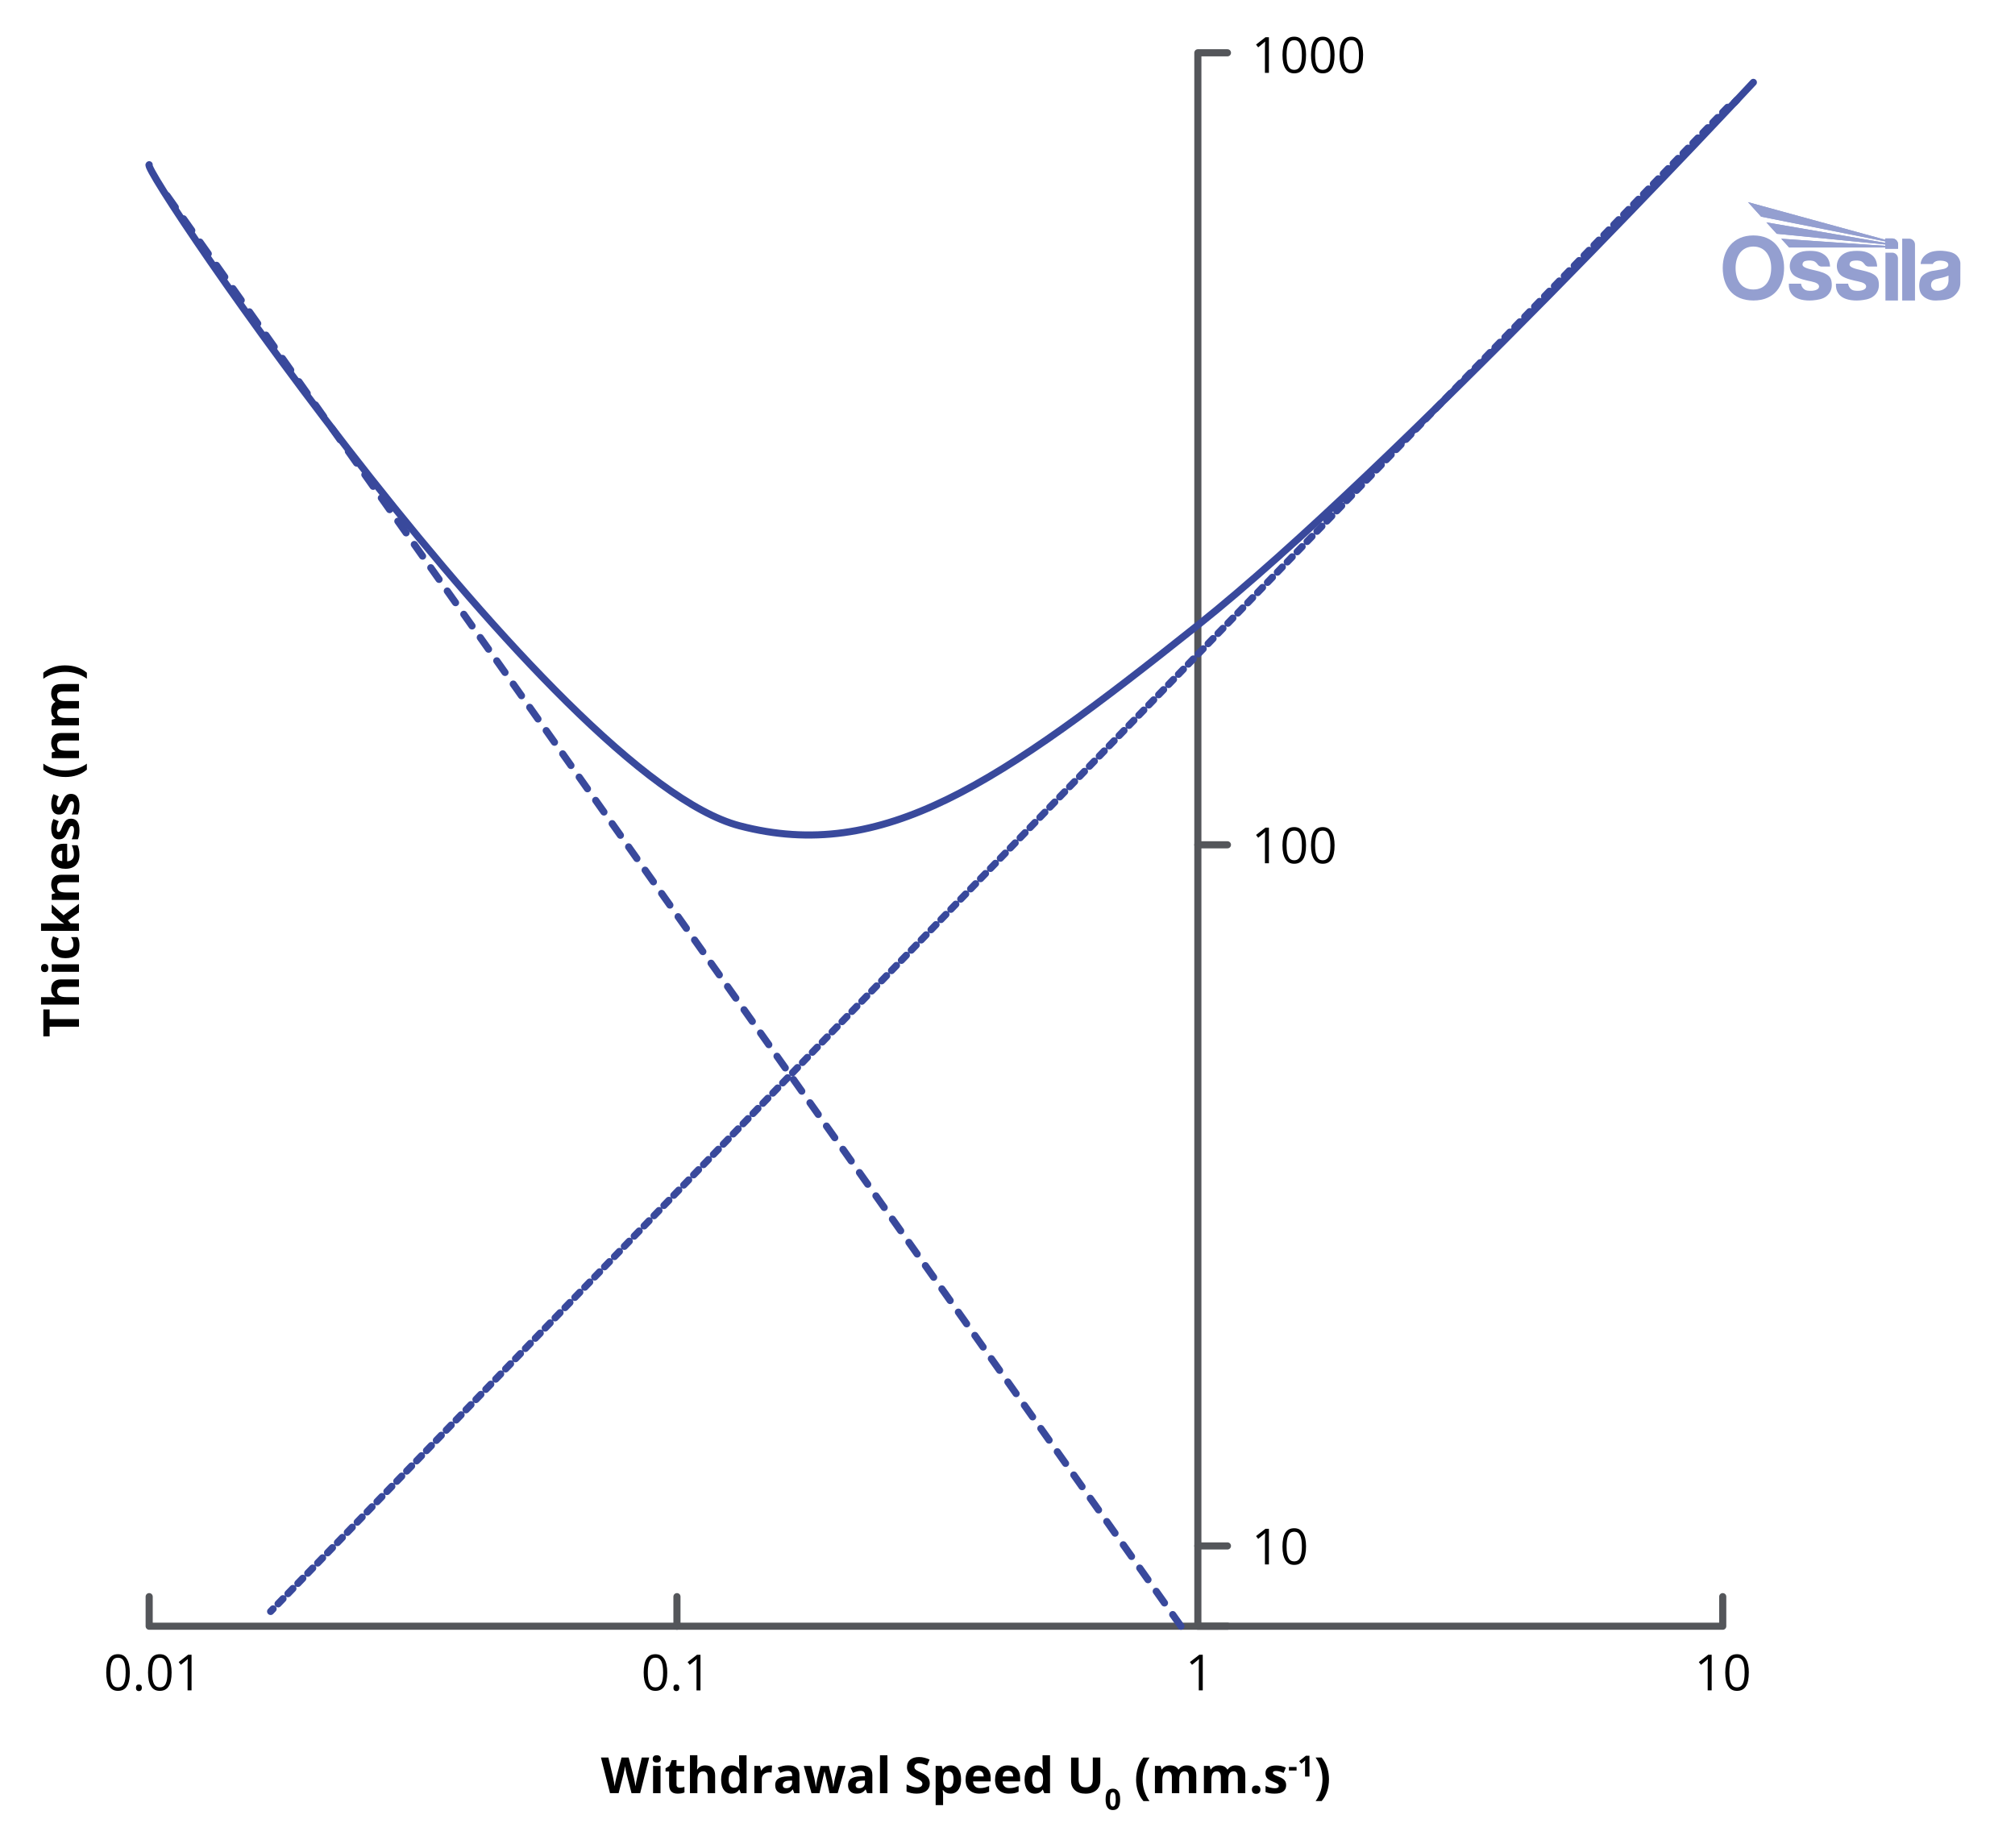 <svg viewBox="0 0 848 777.78" xmlns:xlink="http://www.w3.org/1999/xlink" height="777.78" width="848" xmlns="http://www.w3.org/2000/svg">
  <defs>
    <style>
      .cls-1 {
        stroke: #54565a;
      }

      .cls-1, .cls-2, .cls-3 {
        fill: none;
      }

      .cls-1, .cls-3 {
        stroke-linecap: round;
        stroke-linejoin: round;
        stroke-width: 3px;
      }

      .cls-4 {
        fill: #39499c;
      }

      .cls-5 {
        clip-path: url(#clippath-1);
      }

      .cls-6 {
        fill: #949fd0;
      }

      .cls-7 {
        clip-path: url(#clippath-3);
      }

      .cls-3 {
        stroke: #39499c;
      }

      .cls-8 {
        clip-path: url(#clippath-2);
      }

      .cls-9 {
        clip-path: url(#clippath);
      }
    </style>
    <clipPath id="clippath">
      <rect height="41.42" width="100" y="85.07" x="725" class="cls-2"></rect>
    </clipPath>
    <clipPath id="clippath-1">
      <rect height="41.42" width="100" y="85.07" x="725" class="cls-2"></rect>
    </clipPath>
    <clipPath id="clippath-2">
      <path d="M735.62,85.07l5.53,6.12,52.26,10.41v.6l-50.05-8.61,4.36,4.8,45.69,4.5v.59c-14.65-1.01-29.15-1.99-43.79-3l3.34,3.68c13.52,0,26.92,0,40.44,0v.51h5.38v-1.79c0-1.39-1.11-2.53-2.47-2.53h-2.91v.56l-57.79-15.84Z" class="cls-2"></path>
    </clipPath>
    <clipPath id="clippath-3">
      <rect height="41.42" width="100" y="85.07" x="725" class="cls-2"></rect>
    </clipPath>
  </defs>
  <g data-name="Layer 1" id="Layer_1">
    <path d="M506.16,711.44h-1.66v-10.68c0-.89.03-1.73.08-2.52-.14.14-.3.29-.48.45s-.99.82-2.44,2l-.9-1.17,3.97-3.07h1.44v14.99Z"></path>
    <g>
      <path d="M720.33,711.44h-1.66v-10.68c0-.89.03-1.73.08-2.52-.14.14-.3.29-.48.45s-.99.82-2.44,2l-.9-1.17,3.97-3.07h1.44v14.99Z"></path>
      <path d="M735.97,703.93c0,2.59-.41,4.53-1.22,5.8-.82,1.28-2.07,1.92-3.75,1.92s-2.84-.65-3.68-1.96c-.84-1.31-1.26-3.23-1.26-5.76s.41-4.55,1.22-5.81,2.05-1.9,3.72-1.9,2.86.66,3.71,1.98c.84,1.32,1.27,3.23,1.27,5.73ZM727.78,703.93c0,2.18.26,3.77.77,4.76.51.99,1.33,1.49,2.45,1.49s1.96-.5,2.47-1.51c.51-1.01.76-2.59.76-4.74s-.25-3.73-.76-4.73c-.51-1-1.33-1.5-2.47-1.5s-1.94.49-2.45,1.48c-.51.99-.77,2.57-.77,4.75Z"></path>
    </g>
    <g>
      <path d="M280.81,703.93c0,2.59-.41,4.53-1.23,5.8-.82,1.28-2.07,1.92-3.75,1.92s-2.84-.65-3.68-1.96c-.84-1.31-1.26-3.23-1.26-5.76s.41-4.55,1.22-5.81,2.05-1.9,3.72-1.9,2.86.66,3.71,1.98c.84,1.32,1.27,3.23,1.27,5.73ZM272.62,703.93c0,2.18.26,3.77.77,4.76.51.99,1.33,1.49,2.45,1.49s1.96-.5,2.47-1.51c.51-1.01.76-2.59.76-4.74s-.25-3.73-.76-4.73c-.51-1-1.33-1.5-2.47-1.5s-1.94.49-2.45,1.48c-.51.99-.77,2.57-.77,4.75Z"></path>
      <path d="M283.41,710.36c0-.46.1-.8.31-1.04.21-.24.51-.35.9-.35s.71.12.93.35c.22.24.33.58.33,1.04s-.11.79-.34,1.03-.53.36-.92.36c-.35,0-.64-.11-.87-.32-.23-.22-.34-.57-.34-1.06Z"></path>
      <path d="M294.78,711.45h-1.66v-10.68c0-.89.03-1.73.08-2.52-.14.14-.3.29-.48.45s-.99.82-2.44,2l-.9-1.17,3.97-3.07h1.44v14.99Z"></path>
    </g>
    <g>
      <path d="M54.63,703.93c0,2.59-.41,4.53-1.23,5.8-.82,1.28-2.07,1.92-3.75,1.92s-2.84-.65-3.68-1.96c-.84-1.31-1.26-3.23-1.26-5.76s.41-4.55,1.22-5.81,2.05-1.9,3.72-1.9,2.86.66,3.71,1.98c.84,1.32,1.27,3.23,1.27,5.73ZM46.44,703.93c0,2.18.26,3.77.77,4.76.51.99,1.33,1.49,2.45,1.49s1.96-.5,2.47-1.51c.51-1.01.76-2.59.76-4.74s-.25-3.73-.76-4.73c-.51-1-1.33-1.5-2.47-1.5s-1.94.49-2.45,1.48c-.51.99-.77,2.57-.77,4.75Z"></path>
      <path d="M57.23,710.36c0-.46.1-.8.31-1.04.21-.24.51-.35.9-.35s.71.12.93.35c.22.24.33.58.33,1.04s-.11.79-.34,1.03-.53.36-.92.36c-.35,0-.64-.11-.87-.32-.23-.22-.34-.57-.34-1.06Z"></path>
      <path d="M72.22,703.93c0,2.59-.41,4.53-1.23,5.8-.82,1.28-2.07,1.92-3.75,1.92s-2.84-.65-3.68-1.96c-.84-1.31-1.26-3.23-1.26-5.76s.41-4.55,1.22-5.81,2.05-1.9,3.72-1.9,2.86.66,3.71,1.98c.84,1.32,1.27,3.23,1.27,5.73ZM64.03,703.93c0,2.18.26,3.77.77,4.76.51.99,1.33,1.49,2.45,1.49s1.96-.5,2.47-1.51c.51-1.01.76-2.59.76-4.74s-.25-3.73-.76-4.73c-.51-1-1.33-1.5-2.47-1.5s-1.94.49-2.45,1.48c-.51.99-.77,2.57-.77,4.75Z"></path>
      <path d="M80.6,711.44h-1.66v-10.68c0-.89.03-1.73.08-2.52-.14.14-.3.29-.48.45s-.99.82-2.44,2l-.9-1.17,3.97-3.07h1.44v14.99Z"></path>
    </g>
    <g>
      <path d="M269.39,754.71h-3.62l-2.03-7.88c-.08-.28-.2-.86-.38-1.74-.18-.88-.29-1.47-.31-1.77-.04.37-.14.96-.31,1.78-.16.82-.29,1.4-.38,1.75l-2.02,7.85h-3.61l-3.82-14.99h3.13l1.92,8.18c.33,1.51.58,2.82.73,3.93.04-.39.13-.99.28-1.81.15-.82.29-1.45.42-1.9l2.18-8.4h3l2.18,8.4c.1.38.22.95.36,1.72.14.77.25,1.44.33,1.99.07-.53.18-1.2.33-2,.15-.8.29-1.44.41-1.93l1.91-8.18h3.13l-3.81,14.99Z"></path>
      <path d="M274.71,740.28c0-1.02.57-1.53,1.7-1.53s1.7.51,1.7,1.53c0,.49-.14.86-.43,1.13-.28.27-.71.41-1.28.41-1.13,0-1.7-.51-1.7-1.54ZM277.97,754.71h-3.13v-11.46h3.13v11.46Z"></path>
      <path d="M286.08,752.42c.55,0,1.2-.12,1.97-.36v2.33c-.78.35-1.74.52-2.87.52-1.25,0-2.16-.32-2.73-.95-.57-.63-.86-1.58-.86-2.85v-5.53h-1.5v-1.32l1.72-1.05.9-2.42h2v2.44h3.21v2.35h-3.21v5.53c0,.44.12.77.37.98s.58.32.99.32Z"></path>
      <path d="M300.95,754.71h-3.13v-6.7c0-1.65-.62-2.48-1.85-2.48-.88,0-1.51.3-1.9.89s-.58,1.56-.58,2.89v5.39h-3.13v-15.96h3.13v3.25c0,.25-.02.85-.07,1.79l-.07.92h.16c.7-1.12,1.8-1.68,3.32-1.68,1.35,0,2.37.36,3.07,1.09s1.05,1.76,1.05,3.12v7.47Z"></path>
      <path d="M307.8,754.91c-1.35,0-2.4-.52-3.17-1.57-.77-1.05-1.15-2.5-1.15-4.35s.39-3.34,1.17-4.39c.78-1.05,1.86-1.57,3.24-1.57,1.44,0,2.54.56,3.3,1.68h.1c-.16-.85-.24-1.62-.24-2.29v-3.67h3.14v15.96h-2.4l-.61-1.49h-.13c-.71,1.13-1.79,1.69-3.25,1.69ZM308.9,752.42c.8,0,1.39-.23,1.76-.7.37-.46.58-1.25.61-2.37v-.34c0-1.23-.19-2.11-.57-2.64-.38-.53-1-.8-1.85-.8-.7,0-1.24.3-1.62.89-.39.59-.58,1.45-.58,2.58s.2,1.97.58,2.54c.39.56.95.85,1.67.85Z"></path>
      <path d="M323.86,743.03c.42,0,.78.03,1.06.09l-.24,2.93c-.25-.07-.56-.1-.92-.1-1,0-1.78.26-2.33.77-.56.51-.84,1.23-.84,2.15v5.83h-3.13v-11.46h2.37l.46,1.93h.15c.35-.64.83-1.16,1.44-1.55.6-.39,1.26-.59,1.97-.59Z"></path>
      <path d="M334.27,754.71l-.6-1.56h-.08c-.53.66-1.07,1.12-1.63,1.38-.56.26-1.28.38-2.18.38-1.1,0-1.97-.31-2.6-.94-.63-.63-.95-1.52-.95-2.69s.43-2.11,1.28-2.69c.85-.58,2.13-.9,3.85-.96l1.99-.06v-.5c0-1.16-.59-1.74-1.78-1.74-.92,0-1.99.28-3.23.83l-1.04-2.11c1.32-.69,2.78-1.04,4.39-1.04s2.72.33,3.54,1c.82.67,1.23,1.69,1.23,3.06v7.64h-2.18ZM333.35,749.4l-1.21.04c-.91.03-1.59.19-2.03.49s-.67.76-.67,1.37c0,.88.5,1.32,1.52,1.32.72,0,1.3-.21,1.74-.62.43-.42.65-.97.65-1.66v-.94Z"></path>
      <path d="M349.1,754.71l-.88-4.01-1.19-5.06h-.07l-2.09,9.07h-3.36l-3.26-11.46h3.12l1.32,5.08c.21.91.43,2.16.65,3.76h.06c.03-.52.15-1.34.36-2.47l.16-.87,1.42-5.5h3.45l1.34,5.5c.03.15.07.37.13.67.06.29.11.61.17.94.05.33.1.66.15.97.04.32.07.57.08.76h.06c.06-.49.17-1.17.33-2.03.16-.86.27-1.44.34-1.74l1.37-5.08h3.07l-3.3,11.46h-3.4Z"></path>
      <path d="M364.93,754.71l-.6-1.56h-.08c-.53.66-1.07,1.12-1.63,1.38-.56.26-1.28.38-2.18.38-1.1,0-1.97-.31-2.6-.94-.63-.63-.95-1.52-.95-2.69s.43-2.11,1.28-2.69c.85-.58,2.13-.9,3.85-.96l1.99-.06v-.5c0-1.16-.59-1.74-1.78-1.74-.92,0-1.99.28-3.23.83l-1.04-2.11c1.32-.69,2.78-1.04,4.39-1.04s2.72.33,3.54,1c.82.67,1.23,1.69,1.23,3.06v7.64h-2.18ZM364.01,749.4l-1.21.04c-.91.03-1.59.19-2.03.49s-.67.76-.67,1.37c0,.88.5,1.32,1.52,1.32.72,0,1.3-.21,1.74-.62.43-.42.65-.97.65-1.66v-.94Z"></path>
      <path d="M373.46,754.71h-3.13v-15.96h3.13v15.96Z"></path>
      <path d="M391.3,750.54c0,1.35-.49,2.42-1.46,3.2-.97.78-2.33,1.17-4.07,1.17-1.6,0-3.01-.3-4.25-.9v-2.95c1.01.45,1.87.77,2.57.95.7.19,1.34.28,1.92.28.7,0,1.23-.13,1.6-.4.37-.27.56-.66.56-1.19,0-.29-.08-.55-.25-.78-.16-.23-.41-.45-.72-.66-.32-.21-.97-.55-1.94-1.02-.92-.43-1.6-.84-2.06-1.24s-.82-.86-1.1-1.38c-.27-.53-.41-1.14-.41-1.85,0-1.33.45-2.37,1.35-3.13.9-.76,2.14-1.14,3.73-1.14.78,0,1.52.09,2.23.28.71.18,1.45.44,2.22.78l-1.03,2.47c-.8-.33-1.46-.56-1.98-.69-.52-.13-1.04-.19-1.54-.19-.6,0-1.06.14-1.38.42s-.48.65-.48,1.1c0,.28.06.52.19.73.13.21.34.41.62.61.28.19.96.54,2.01,1.05,1.4.67,2.36,1.34,2.88,2.01.52.67.78,1.5.78,2.48Z"></path>
      <path d="M400.06,754.91c-1.35,0-2.4-.49-3.17-1.47h-.16c.11.96.16,1.51.16,1.66v4.64h-3.13v-16.51h2.54l.44,1.49h.14c.73-1.13,1.82-1.7,3.25-1.7,1.35,0,2.41.52,3.18,1.57s1.15,2.5,1.15,4.36c0,1.22-.18,2.29-.54,3.19-.36.9-.87,1.59-1.53,2.06-.66.47-1.44.71-2.34.71ZM399.14,745.53c-.77,0-1.34.24-1.69.71-.36.48-.54,1.26-.55,2.35v.34c0,1.23.18,2.11.55,2.65.37.53.95.8,1.74.8,1.4,0,2.1-1.15,2.1-3.46,0-1.13-.17-1.97-.52-2.54-.34-.56-.89-.85-1.62-.85Z"></path>
      <path d="M412.25,754.91c-1.85,0-3.29-.51-4.33-1.53s-1.56-2.46-1.56-4.33.48-3.41,1.44-4.46c.96-1.05,2.29-1.57,3.98-1.57s2.88.46,3.78,1.38,1.35,2.2,1.35,3.82v1.52h-7.39c.03.89.3,1.58.79,2.08s1.18.75,2.07.75c.69,0,1.34-.07,1.96-.21s1.26-.37,1.93-.69v2.42c-.55.27-1.13.48-1.75.61-.62.13-1.38.2-2.28.2ZM411.8,745.25c-.66,0-1.18.21-1.56.63-.38.42-.59,1.02-.65,1.79h4.39c-.01-.77-.21-1.37-.61-1.79-.39-.42-.92-.63-1.58-.63Z"></path>
      <path d="M424.65,754.91c-1.85,0-3.29-.51-4.33-1.53s-1.56-2.46-1.56-4.33.48-3.41,1.44-4.46c.96-1.05,2.29-1.57,3.98-1.57s2.88.46,3.78,1.38,1.35,2.2,1.35,3.82v1.52h-7.39c.03.89.3,1.58.79,2.08s1.18.75,2.07.75c.69,0,1.34-.07,1.96-.21s1.26-.37,1.93-.69v2.42c-.55.27-1.13.48-1.75.61-.62.13-1.38.2-2.28.2ZM424.21,745.25c-.66,0-1.18.21-1.56.63-.38.42-.59,1.02-.65,1.79h4.39c-.01-.77-.21-1.37-.61-1.79-.39-.42-.92-.63-1.58-.63Z"></path>
      <path d="M435.5,754.91c-1.35,0-2.4-.52-3.17-1.57-.77-1.05-1.15-2.5-1.15-4.35s.39-3.34,1.17-4.39c.78-1.05,1.86-1.57,3.24-1.57,1.44,0,2.54.56,3.3,1.68h.1c-.16-.85-.24-1.62-.24-2.29v-3.67h3.14v15.96h-2.4l-.61-1.49h-.13c-.71,1.13-1.79,1.69-3.25,1.69ZM436.6,752.42c.8,0,1.39-.23,1.76-.7.37-.46.58-1.25.61-2.37v-.34c0-1.23-.19-2.11-.57-2.64-.38-.53-1-.8-1.85-.8-.7,0-1.24.3-1.62.89-.39.59-.58,1.45-.58,2.58s.2,1.97.58,2.54c.39.56.95.85,1.67.85Z"></path>
      <path d="M463.06,739.72v9.7c0,1.11-.25,2.08-.74,2.91-.5.83-1.21,1.47-2.15,1.92s-2.04.67-3.32.67c-1.93,0-3.42-.49-4.49-1.48-1.07-.99-1.6-2.34-1.6-4.06v-9.66h3.17v9.18c0,1.16.23,2,.7,2.54.46.54,1.23.81,2.31.81s1.79-.27,2.26-.82c.47-.54.7-1.4.7-2.56v-9.16h3.17Z"></path>
      <path d="M471.4,757.33c0,1.53-.25,2.66-.75,3.39s-1.27,1.1-2.31,1.1-1.77-.38-2.28-1.14c-.51-.76-.77-1.88-.77-3.35s.25-2.68.75-3.41,1.27-1.1,2.3-1.1,1.77.38,2.29,1.15c.52.76.77,1.88.77,3.36ZM467.12,757.33c0,1.07.09,1.84.28,2.3s.5.7.94.7.74-.24.93-.71c.19-.47.29-1.24.29-2.3s-.1-1.84-.29-2.31c-.19-.47-.5-.7-.93-.7s-.75.23-.93.7c-.19.47-.28,1.24-.28,2.31Z"></path>
      <path d="M478.13,748.96c0-1.81.26-3.51.79-5.09.53-1.58,1.29-2.96,2.29-4.15h2.56c-.96,1.32-1.69,2.77-2.18,4.35s-.74,3.2-.74,4.87.25,3.29.75,4.86c.5,1.56,1.22,2.98,2.15,4.24h-2.54c-1.01-1.16-1.77-2.52-2.3-4.07-.53-1.55-.79-3.22-.79-5Z"></path>
      <path d="M496.31,754.71h-3.13v-6.7c0-.83-.14-1.45-.42-1.86-.28-.41-.71-.62-1.31-.62-.8,0-1.38.29-1.74.88s-.54,1.55-.54,2.9v5.39h-3.13v-11.46h2.39l.42,1.47h.17c.31-.53.75-.94,1.33-1.24.58-.3,1.25-.45,2-.45,1.72,0,2.88.56,3.49,1.68h.28c.31-.53.76-.95,1.36-1.24.6-.29,1.27-.44,2.02-.44,1.3,0,2.28.33,2.95,1s1,1.74,1,3.21v7.47h-3.14v-6.7c0-.83-.14-1.45-.42-1.86-.28-.41-.71-.62-1.31-.62-.77,0-1.34.27-1.72.82-.38.55-.57,1.42-.57,2.61v5.75Z"></path>
      <path d="M516.93,754.71h-3.13v-6.7c0-.83-.14-1.45-.42-1.86-.28-.41-.71-.62-1.31-.62-.8,0-1.38.29-1.74.88s-.54,1.55-.54,2.9v5.39h-3.13v-11.46h2.39l.42,1.47h.17c.31-.53.75-.94,1.33-1.24.58-.3,1.25-.45,2-.45,1.72,0,2.88.56,3.49,1.68h.28c.31-.53.76-.95,1.36-1.24.6-.29,1.27-.44,2.02-.44,1.3,0,2.28.33,2.95,1s1,1.74,1,3.21v7.47h-3.14v-6.7c0-.83-.14-1.45-.42-1.86-.28-.41-.71-.62-1.31-.62-.77,0-1.34.27-1.72.82-.38.55-.57,1.42-.57,2.61v5.75Z"></path>
      <path d="M526.85,753.24c0-.57.15-1.01.46-1.3s.75-.44,1.34-.44,1.01.15,1.32.45c.31.3.47.73.47,1.29s-.16.97-.47,1.28c-.31.31-.75.47-1.31.47s-1.02-.15-1.33-.46c-.32-.3-.47-.73-.47-1.29Z"></path>
      <path d="M541.28,751.3c0,1.18-.41,2.07-1.23,2.69-.82.62-2.04.92-3.67.92-.83,0-1.55-.06-2.13-.17-.59-.11-1.14-.28-1.65-.5v-2.58c.58.27,1.24.5,1.96.69.73.18,1.37.28,1.92.28,1.13,0,1.7-.33,1.7-.98,0-.25-.08-.45-.23-.6-.15-.15-.41-.33-.78-.52-.37-.2-.86-.42-1.48-.68-.88-.37-1.53-.71-1.94-1.03-.41-.31-.71-.67-.9-1.08-.19-.41-.28-.91-.28-1.5,0-1.02.39-1.81,1.18-2.36.79-.56,1.91-.84,3.36-.84s2.72.3,4.03.9l-.94,2.26c-.57-.25-1.11-.45-1.61-.6-.5-.16-1.01-.24-1.53-.24-.92,0-1.38.25-1.38.75,0,.28.15.52.45.73.3.21.95.51,1.95.91.9.36,1.55.7,1.97,1.02s.72.68.92,1.09c.2.41.3.9.3,1.47Z"></path>
      <path d="M542.44,745.18v-1.49h3.21v1.49h-3.21Z"></path>
      <path d="M551.07,747.71h-1.85v-5.06l.02-.83.03-.91c-.31.31-.52.51-.64.6l-1,.81-.89-1.11,2.82-2.24h1.52v8.74Z"></path>
      <path d="M559.28,748.96c0,1.8-.26,3.47-.79,5.02-.53,1.55-1.29,2.9-2.29,4.05h-2.54c.92-1.26,1.64-2.67,2.14-4.23.51-1.56.76-3.18.76-4.87s-.25-3.29-.74-4.87-1.22-3.03-2.18-4.35h2.56c1,1.2,1.77,2.59,2.3,4.17.53,1.58.79,3.27.79,5.07Z"></path>
    </g>
    <g>
      <path d="M33.24,428.93v3.18h-12.35v4.07h-2.65v-11.32h2.65v4.07h12.35Z"></path>
      <path d="M33.24,412.21v3.13h-6.7c-1.65,0-2.48.62-2.48,1.85,0,.88.3,1.51.89,1.9s1.56.58,2.89.58h5.39v3.13h-15.96v-3.13h3.25c.25,0,.85.02,1.78.07l.92.07v-.16c-1.12-.7-1.68-1.8-1.68-3.32,0-1.35.36-2.37,1.09-3.07s1.76-1.05,3.12-1.05h7.48Z"></path>
      <path d="M18.81,409.13c-1.02,0-1.53-.57-1.53-1.7s.51-1.7,1.53-1.7c.49,0,.86.14,1.13.43.27.28.4.71.4,1.28,0,1.13-.51,1.7-1.54,1.7ZM33.24,405.87v3.13h-11.46v-3.13h11.46Z"></path>
      <path d="M33.44,397.93c0,3.57-1.96,5.35-5.88,5.35-1.95,0-3.44-.49-4.47-1.46s-1.54-2.36-1.54-4.17c0-1.33.26-2.52.78-3.57l2.42.92c-.2.49-.36.95-.49,1.37s-.19.85-.19,1.27c0,1.63,1.16,2.44,3.47,2.44s3.36-.81,3.36-2.44c0-.6-.08-1.16-.24-1.67-.16-.51-.41-1.03-.75-1.54h2.68c.32.51.54,1.02.67,1.53.12.52.18,1.17.18,1.95Z"></path>
      <path d="M27,388.78l-1.74-1.36-3.49-3.21v-3.53l4.97,4.55,6.49-4.83v3.61l-4.65,3.3,1.08,1.34h3.57v3.13h-15.96v-3.13h7.12l2.6.16v-.04Z"></path>
      <path d="M33.24,368.18v3.13h-6.7c-.83,0-1.45.15-1.86.44s-.62.76-.62,1.4c0,.88.29,1.51.88,1.9.58.39,1.55.58,2.91.58h5.39v3.13h-11.46v-2.39l1.47-.42v-.17c-.55-.35-.97-.83-1.26-1.44-.28-.61-.43-1.31-.43-2.09,0-1.33.36-2.34,1.08-3.04.72-.69,1.76-1.04,3.12-1.04h7.48Z"></path>
      <path d="M33.44,359.77c0,1.85-.51,3.29-1.53,4.33s-2.46,1.56-4.33,1.56-3.41-.48-4.46-1.44c-1.05-.96-1.57-2.29-1.57-3.98s.46-2.88,1.38-3.78,2.2-1.35,3.82-1.35h1.52v7.39c.89-.03,1.58-.3,2.08-.79s.75-1.18.75-2.07c0-.69-.07-1.34-.21-1.96s-.37-1.26-.69-1.93h2.42c.27.55.48,1.13.61,1.75.13.62.2,1.38.2,2.28ZM23.78,360.21c0,.66.21,1.18.63,1.56.42.38,1.02.59,1.79.65v-4.39c-.77.01-1.37.22-1.79.6-.42.39-.63.92-.63,1.58Z"></path>
      <path d="M29.83,344.56c1.18,0,2.07.41,2.69,1.23s.92,2.04.92,3.67c0,.83-.06,1.54-.17,2.13-.11.59-.28,1.14-.5,1.65h-2.58c.27-.58.5-1.24.69-1.96.18-.73.28-1.37.28-1.92,0-1.13-.33-1.7-.98-1.7-.25,0-.45.08-.6.23-.15.15-.33.41-.52.78-.2.37-.42.86-.68,1.48-.37.88-.71,1.53-1.03,1.94-.31.41-.67.71-1.08.9-.41.19-.91.28-1.5.28-1.02,0-1.81-.39-2.36-1.18-.56-.79-.84-1.91-.84-3.36s.3-2.72.9-4.03l2.26.94c-.25.57-.45,1.11-.6,1.61s-.24,1.01-.24,1.53c0,.92.25,1.38.75,1.38.28,0,.52-.15.73-.45.21-.3.51-.95.91-1.95.36-.9.7-1.55,1.02-1.97s.68-.72,1.09-.92.9-.3,1.47-.3Z"></path>
      <path d="M29.83,334.12c1.18,0,2.07.41,2.69,1.23s.92,2.04.92,3.67c0,.83-.06,1.54-.17,2.13-.11.59-.28,1.14-.5,1.65h-2.58c.27-.58.5-1.24.69-1.96.18-.73.28-1.37.28-1.92,0-1.13-.33-1.7-.98-1.7-.25,0-.45.08-.6.23-.15.15-.33.41-.52.78-.2.37-.42.86-.68,1.48-.37.88-.71,1.53-1.03,1.94-.31.41-.67.71-1.08.9-.41.19-.91.28-1.5.28-1.02,0-1.81-.39-2.36-1.18-.56-.79-.84-1.91-.84-3.36s.3-2.72.9-4.03l2.26.94c-.25.57-.45,1.11-.6,1.61s-.24,1.01-.24,1.53c0,.92.25,1.38.75,1.38.28,0,.52-.15.73-.45.21-.3.51-.95.91-1.95.36-.9.7-1.55,1.02-1.97s.68-.72,1.09-.92.9-.3,1.47-.3Z"></path>
      <path d="M27.48,327.02c-1.81,0-3.51-.26-5.09-.79-1.58-.53-2.96-1.29-4.15-2.29v-2.56c1.32.96,2.77,1.69,4.35,2.18s3.2.74,4.87.74,3.29-.25,4.85-.75c1.56-.5,2.98-1.22,4.24-2.15v2.54c-1.16,1-2.52,1.77-4.07,2.3-1.55.53-3.22.79-5,.79Z"></path>
      <path d="M33.24,308.52v3.13h-6.7c-.83,0-1.45.15-1.86.44s-.62.76-.62,1.4c0,.88.29,1.51.88,1.9.58.39,1.55.58,2.91.58h5.39v3.13h-11.46v-2.39l1.47-.42v-.17c-.55-.35-.97-.83-1.26-1.44-.28-.61-.43-1.31-.43-2.09,0-1.33.36-2.34,1.08-3.04.72-.69,1.76-1.04,3.12-1.04h7.48Z"></path>
      <path d="M33.24,295.04v3.13h-6.7c-.83,0-1.45.14-1.86.42-.41.28-.62.71-.62,1.31,0,.8.29,1.38.88,1.74s1.56.54,2.9.54h5.39v3.13h-11.46v-2.39l1.47-.42v-.17c-.53-.31-.94-.75-1.24-1.33-.3-.58-.45-1.25-.45-2,0-1.72.56-2.88,1.68-3.49v-.28c-.53-.31-.95-.76-1.24-1.36-.29-.6-.44-1.27-.44-2.02,0-1.3.33-2.28,1-2.95s1.73-1,3.2-1h7.48v3.14h-6.7c-.83,0-1.45.14-1.86.42-.41.28-.62.71-.62,1.31,0,.77.27,1.34.82,1.72.55.38,1.42.57,2.6.57h5.75Z"></path>
      <path d="M27.48,280.05c1.8,0,3.47.27,5.02.79,1.55.53,2.9,1.29,4.05,2.29v2.54c-1.26-.92-2.67-1.64-4.23-2.14-1.56-.51-3.18-.76-4.87-.76s-3.29.25-4.87.74-3.03,1.22-4.35,2.18v-2.56c1.2-1,2.59-1.77,4.17-2.3,1.58-.53,3.27-.79,5.07-.79Z"></path>
    </g>
  </g>
  <g data-name="Layer 2" id="Layer_2">
    <polyline points="516.56 22.22 504.11 22.22 504.11 684.44 516.56 684.44" class="cls-1"></polyline>
    <polyline points="62.78 672 62.78 684.44 725 684.44 725 672" class="cls-1"></polyline>
    <line y2="672" x2="284.89" y1="684.44" x1="284.89" class="cls-1"></line>
    <line y2="355.56" x2="516.56" y1="355.56" x1="504.11" class="cls-1"></line>
  </g>
  <g data-name="Layer 3" id="Layer_3">
    <path d="M62.78,69.33c-4.37.98,169.93,257.64,248.44,278.22,60.37,15.83,108.93-17.58,192.89-84.44,82.33-65.57,233.78-228.44,233.78-228.44" class="cls-3"></path>
    <g>
      <path d="M113.89,679.72c-.38,0-.75-.14-1.04-.42-.6-.58-.61-1.53-.03-2.12l1.04-1.08c.58-.6,1.53-.61,2.12-.03.6.58.61,1.53.03,2.12l-1.04,1.08c-.29.3-.69.46-1.08.46Z" class="cls-4"></path>
      <path d="M117.02,676.5c-.38,0-.75-.14-1.04-.42-.59-.58-.61-1.53-.03-2.12l2.08-2.15c.55-.57,1.45-.61,2.05-.1-.53-.58-.52-1.48.04-2.05l2.08-2.15c.55-.57,1.45-.61,2.05-.1-.53-.58-.52-1.48.03-2.05l2.08-2.15c.56-.57,1.46-.61,2.05-.09-.53-.58-.52-1.48.03-2.05l2.08-2.15c.55-.57,1.45-.61,2.05-.1-.53-.58-.52-1.48.04-2.05l2.08-2.15c.55-.57,1.45-.61,2.05-.1-.53-.58-.52-1.48.03-2.05l2.08-2.15c.56-.57,1.46-.61,2.05-.09-.53-.58-.52-1.48.03-2.06l2.08-2.15c.56-.57,1.45-.61,2.05-.1-.53-.58-.52-1.48.03-2.05l2.08-2.15c.55-.57,1.45-.61,2.05-.1-.53-.58-.52-1.48.04-2.05l2.08-2.15c.55-.57,1.45-.61,2.05-.1-.53-.58-.52-1.48.03-2.05l2.08-2.15c.56-.57,1.46-.61,2.05-.1-.53-.58-.52-1.48.03-2.05l2.08-2.15c.55-.57,1.45-.61,2.05-.1-.53-.58-.52-1.48.04-2.05l2.08-2.15c.55-.57,1.45-.61,2.05-.1-.53-.58-.52-1.48.03-2.05l2.08-2.15c.56-.57,1.46-.61,2.05-.09-.53-.58-.52-1.48.03-2.05l2.08-2.15c.55-.57,1.45-.61,2.05-.1-.52-.58-.52-1.48.04-2.05l2.08-2.15c.55-.57,1.45-.61,2.05-.1-.53-.58-.52-1.48.03-2.05l2.08-2.15c.56-.57,1.46-.61,2.05-.09-.53-.58-.52-1.48.03-2.06l2.08-2.15c.56-.57,1.46-.61,2.05-.1-.53-.58-.52-1.48.03-2.05l2.08-2.15c.55-.57,1.45-.61,2.05-.1-.53-.58-.52-1.48.04-2.05l2.08-2.15c.55-.57,1.45-.61,2.05-.1-.53-.58-.52-1.48.03-2.05l2.09-2.15c.55-.57,1.45-.61,2.05-.1-.53-.58-.52-1.48.03-2.05l2.08-2.15c.55-.57,1.45-.61,2.05-.1-.53-.58-.52-1.48.04-2.05l2.08-2.15c.55-.57,1.46-.61,2.05-.1-.53-.58-.52-1.48.03-2.05l2.08-2.15c.56-.57,1.46-.61,2.05-.09-.53-.58-.52-1.48.03-2.05l2.08-2.15c.55-.57,1.45-.61,2.05-.1-.53-.58-.52-1.48.04-2.05l2.08-2.15c.55-.57,1.46-.61,2.05-.1-.53-.58-.52-1.48.03-2.05l2.08-2.15c.55-.57,1.45-.61,2.05-.1-.53-.58-.52-1.48.03-2.05l2.08-2.15c.56-.57,1.46-.61,2.05-.1-.53-.58-.52-1.48.03-2.05l2.08-2.15c.55-.57,1.45-.61,2.05-.1-.53-.58-.52-1.48.04-2.05l2.08-2.15c.55-.57,1.46-.61,2.05-.1-.53-.58-.52-1.48.03-2.05l2.08-2.15c.56-.57,1.45-.61,2.05-.1-.53-.58-.52-1.48.03-2.05l2.08-2.15c.55-.57,1.45-.61,2.05-.1-.53-.58-.52-1.48.04-2.05l2.08-2.15c.55-.57,1.45-.61,2.05-.1-.53-.58-.52-1.48.03-2.05l2.08-2.15c.56-.57,1.46-.61,2.05-.09-.53-.58-.52-1.48.03-2.05l2.08-2.15c.55-.57,1.45-.61,2.05-.1-.52-.58-.52-1.48.04-2.05l2.08-2.15c.56-.57,1.46-.61,2.05-.1-.53-.58-.52-1.48.03-2.05l2.08-2.15c.56-.57,1.46-.61,2.05-.1-.53-.58-.52-1.48.03-2.05l2.08-2.15c.55-.57,1.45-.61,2.05-.1-.53-.58-.52-1.48.04-2.05l2.08-2.15c.55-.57,1.45-.61,2.05-.1-.53-.58-.52-1.48.04-2.05l2.08-2.15c.56-.57,1.46-.61,2.05-.1-.53-.58-.52-1.48.03-2.05l2.08-2.15c.56-.57,1.45-.61,2.05-.1-.53-.58-.52-1.48.03-2.05l2.08-2.15c.55-.57,1.45-.61,2.05-.1-.52-.58-.52-1.48.04-2.05l2.08-2.15c.55-.57,1.45-.61,2.05-.1-.53-.58-.52-1.48.03-2.05l2.08-2.15c.56-.57,1.46-.61,2.05-.09-.53-.58-.52-1.48.03-2.05l2.08-2.15c.55-.57,1.45-.61,2.05-.1-.53-.58-.52-1.48.04-2.05l2.08-2.15c.55-.57,1.45-.61,2.05-.1-.53-.58-.52-1.48.03-2.05l2.08-2.15c.56-.57,1.46-.61,2.05-.1-.53-.58-.52-1.48.03-2.05l2.08-2.15c.55-.57,1.45-.61,2.05-.1-.52-.58-.52-1.48.04-2.05l2.08-2.15c.55-.57,1.45-.61,2.05-.1-.53-.58-.52-1.48.04-2.05l2.08-2.15c.55-.57,1.45-.61,2.05-.1-.53-.58-.52-1.48.03-2.05l2.08-2.15c.56-.57,1.46-.61,2.05-.1-.53-.58-.52-1.48.03-2.05l2.08-2.15c.55-.57,1.45-.61,2.05-.1-.53-.58-.52-1.48.04-2.05l2.08-2.15c.55-.57,1.46-.61,2.05-.1-.53-.58-.52-1.48.03-2.05l2.08-2.15c.56-.57,1.46-.61,2.05-.09-.53-.58-.52-1.48.03-2.05l2.08-2.15c.55-.57,1.45-.61,2.05-.1-.53-.58-.52-1.48.04-2.05l2.08-2.15c.56-.57,1.46-.61,2.05-.09-.53-.58-.52-1.48.03-2.06l2.08-2.15c.55-.57,1.45-.61,2.05-.1-.53-.58-.52-1.48.03-2.05l2.08-2.15c.55-.57,1.45-.61,2.05-.1-.53-.58-.52-1.48.04-2.05l2.08-2.15c.56-.57,1.46-.61,2.05-.09-.53-.58-.52-1.48.03-2.06l2.08-2.15c.56-.57,1.45-.61,2.05-.09-.53-.58-.52-1.48.03-2.05l2.08-2.15c.56-.57,1.46-.61,2.05-.09-.53-.58-.52-1.48.03-2.05l2.08-2.15c.55-.57,1.45-.61,2.05-.1-.53-.58-.52-1.48.04-2.05l2.08-2.15c.56-.57,1.46-.61,2.05-.1-.53-.58-.52-1.48.03-2.05l2.08-2.15c.56-.57,1.46-.61,2.05-.09-.53-.58-.52-1.48.03-2.05l2.08-2.15c.55-.57,1.45-.61,2.05-.1-.53-.58-.52-1.48.04-2.05l2.08-2.15c.56-.57,1.46-.61,2.05-.09-.53-.58-.52-1.48.03-2.06l2.08-2.15c.56-.57,1.46-.61,2.05-.1-.53-.58-.52-1.48.03-2.05l2.08-2.15c.56-.57,1.45-.61,2.05-.1-.53-.58-.52-1.48.04-2.05l2.08-2.15c.56-.57,1.45-.61,2.05-.1-.53-.58-.52-1.48.03-2.05l2.08-2.15c.55-.57,1.45-.61,2.05-.1-.53-.58-.52-1.48.03-2.05l2.08-2.15c.55-.57,1.45-.61,2.05-.1-.53-.58-.52-1.48.03-2.05l2.08-2.15c.55-.57,1.45-.61,2.05-.1-.53-.58-.52-1.48.04-2.05l2.08-2.15c.55-.57,1.45-.61,2.05-.1-.53-.58-.52-1.48.04-2.05l2.08-2.15c.55-.57,1.45-.61,2.05-.1-.53-.58-.52-1.48.04-2.05l2.08-2.15c.56-.57,1.46-.61,2.05-.09-.53-.58-.52-1.48.03-2.06l2.08-2.15c.56-.57,1.46-.61,2.05-.1-.53-.58-.52-1.48.03-2.05l2.08-2.15c.55-.57,1.46-.61,2.05-.1-.53-.58-.52-1.48.03-2.05l2.08-2.15c.55-.57,1.45-.61,2.05-.1-.53-.58-.52-1.48.04-2.05l2.08-2.15c.56-.57,1.45-.61,2.05-.1-.53-.58-.52-1.48.03-2.05l2.08-2.15c.56-.57,1.46-.61,2.05-.09-.53-.58-.52-1.48.03-2.06l2.08-2.15c.55-.57,1.45-.61,2.05-.1-.53-.58-.52-1.48.04-2.05l2.09-2.15c.55-.57,1.46-.61,2.05-.1-.53-.58-.52-1.48.03-2.05l2.08-2.15c.56-.57,1.46-.61,2.05-.1-.53-.58-.52-1.48.03-2.05l2.08-2.15c.56-.57,1.45-.61,2.05-.1-.53-.58-.52-1.48.04-2.05l2.08-2.15c.56-.57,1.46-.61,2.05-.09-.53-.58-.52-1.48.03-2.06l2.08-2.15c.56-.57,1.46-.61,2.05-.1-.53-.58-.52-1.48.03-2.05l2.08-2.15c.56-.57,1.46-.61,2.05-.09-.53-.58-.52-1.48.03-2.06l2.08-2.15c.55-.57,1.45-.61,2.05-.1-.53-.58-.52-1.48.04-2.05l2.08-2.15c.56-.57,1.46-.61,2.05-.1-.53-.58-.52-1.48.03-2.05l2.08-2.15c.56-.57,1.46-.61,2.05-.09-.53-.58-.52-1.48.03-2.06l2.08-2.15c.55-.57,1.45-.61,2.05-.1-.53-.58-.52-1.48.04-2.05l2.08-2.15c.56-.57,1.46-.61,2.05-.1-.53-.58-.52-1.48.03-2.05l2.08-2.15c.56-.57,1.46-.61,2.05-.09-.53-.58-.52-1.48.03-2.06l2.08-2.15c.55-.57,1.45-.61,2.05-.1-.53-.58-.52-1.48.04-2.05l2.08-2.15c.56-.57,1.46-.61,2.05-.09-.53-.58-.52-1.48.03-2.06l2.08-2.15c.56-.57,1.46-.61,2.05-.1-.53-.58-.52-1.48.03-2.05l2.08-2.15c.56-.57,1.46-.61,2.05-.1-.53-.58-.52-1.48.03-2.05l2.08-2.15c.55-.57,1.45-.61,2.05-.1-.53-.58-.52-1.48.04-2.05l2.08-2.15c.56-.57,1.46-.61,2.05-.1-.53-.58-.52-1.48.03-2.05l2.08-2.15c.56-.57,1.46-.61,2.05-.09-.53-.58-.52-1.48.03-2.06l2.08-2.15c.55-.57,1.45-.61,2.05-.1-.53-.58-.52-1.48.04-2.05l2.08-2.15c.56-.57,1.46-.61,2.05-.1-.53-.58-.52-1.48.03-2.05l2.08-2.15c.56-.57,1.46-.61,2.05-.09-.53-.58-.52-1.48.03-2.06l2.08-2.15c.55-.57,1.45-.61,2.05-.1-.53-.58-.52-1.48.04-2.05l2.09-2.15c.55-.57,1.45-.61,2.05-.1-.53-.58-.52-1.48.03-2.05l2.08-2.15c.56-.57,1.46-.61,2.05-.1-.53-.58-.52-1.48.03-2.05l2.08-2.15c.55-.57,1.46-.61,2.05-.1-.53-.58-.52-1.48.03-2.05l2.08-2.15c.55-.57,1.45-.61,2.05-.1-.53-.58-.52-1.48.04-2.05l2.08-2.15c.55-.57,1.45-.61,2.05-.1-.53-.58-.52-1.48.03-2.05l2.08-2.15c.56-.57,1.46-.61,2.05-.09-.53-.58-.52-1.48.03-2.06l2.08-2.15c.55-.57,1.45-.61,2.05-.1-.53-.58-.52-1.48.04-2.05l2.08-2.15c.56-.57,1.46-.61,2.05-.1-.53-.58-.52-1.48.03-2.05l2.08-2.15c.56-.57,1.46-.61,2.05-.09-.53-.58-.52-1.48.03-2.06l2.08-2.15c.55-.57,1.45-.61,2.05-.1-.53-.58-.52-1.48.04-2.05l2.08-2.15c.56-.57,1.45-.61,2.05-.1-.53-.58-.52-1.48.04-2.05l2.08-2.15c.55-.57,1.45-.61,2.05-.1-.53-.58-.52-1.48.03-2.05l2.08-2.15c.55-.57,1.46-.61,2.05-.1-.53-.58-.52-1.48.03-2.05l2.08-2.15c.55-.57,1.45-.61,2.05-.1-.53-.58-.52-1.48.04-2.05l2.08-2.15c.55-.57,1.45-.61,2.05-.1-.53-.58-.52-1.48.03-2.05l2.08-2.15c.56-.57,1.46-.61,2.05-.09-.53-.58-.52-1.48.03-2.06l2.08-2.15c.55-.57,1.45-.61,2.05-.1-.53-.58-.52-1.48.04-2.05l2.08-2.15c.56-.57,1.46-.61,2.05-.1-.53-.58-.52-1.48.03-2.05l2.08-2.15c.56-.57,1.46-.61,2.05-.09-.53-.58-.52-1.48.03-2.06l2.08-2.15c.55-.57,1.45-.61,2.05-.1-.53-.58-.52-1.48.04-2.05l2.09-2.15c.55-.57,1.45-.61,2.05-.1-.53-.58-.52-1.48.03-2.05l2.08-2.15c.56-.57,1.46-.61,2.05-.1-.53-.58-.52-1.48.03-2.05l2.08-2.15c.56-.57,1.46-.61,2.05-.1-.53-.58-.52-1.48.03-2.05l2.08-2.15c.55-.57,1.45-.61,2.05-.1-.53-.58-.52-1.48.04-2.05l2.08-2.15c.55-.57,1.45-.61,2.05-.1-.53-.58-.52-1.48.03-2.05l2.08-2.15c.56-.57,1.46-.61,2.05-.09-.53-.58-.52-1.48.03-2.06l2.08-2.15c.55-.57,1.45-.61,2.05-.1-.53-.58-.52-1.48.04-2.05l2.09-2.15c.55-.57,1.45-.61,2.05-.1-.53-.58-.52-1.48.03-2.05l2.08-2.15c.56-.57,1.46-.61,2.05-.09-.53-.58-.52-1.48.03-2.06l2.08-2.15c.56-.57,1.46-.61,2.05-.1-.53-.58-.52-1.48.03-2.05l2.08-2.15c.55-.57,1.45-.61,2.05-.1-.53-.58-.52-1.48.04-2.05l2.08-2.15c.56-.57,1.46-.61,2.05-.09-.53-.58-.52-1.48.03-2.06l2.08-2.15c.56-.57,1.46-.61,2.05-.1-.53-.58-.52-1.48.03-2.05l2.08-2.15c.55-.57,1.45-.61,2.05-.1-.53-.58-.52-1.48.04-2.05l2.08-2.15c.55-.57,1.45-.61,2.05-.1-.53-.58-.52-1.48.03-2.05l2.08-2.15c.55-.57,1.46-.61,2.05-.1-.53-.58-.52-1.48.03-2.05l2.08-2.15c.55-.57,1.45-.61,2.05-.1-.53-.58-.52-1.48.04-2.05l2.08-2.15c.56-.57,1.46-.61,2.05-.1-.53-.58-.52-1.48.03-2.05l2.08-2.15c.56-.57,1.46-.61,2.05-.09-.53-.58-.52-1.48.03-2.06l2.08-2.15c.55-.57,1.45-.61,2.05-.1-.53-.58-.52-1.48.04-2.05l2.08-2.15c.56-.57,1.45-.61,2.05-.1-.53-.58-.52-1.48.04-2.05l2.08-2.15c.56-.57,1.46-.61,2.05-.09-.53-.58-.52-1.48.03-2.06l2.08-2.15c.56-.57,1.46-.61,2.05-.1-.53-.58-.52-1.48.03-2.05l2.08-2.15c.58-.59,1.53-.61,2.12-.03.59.58.61,1.53.03,2.12l-2.08,2.15c-.55.57-1.45.61-2.05.1.53.58.52,1.48-.03,2.05l-2.08,2.15c-.56.57-1.46.61-2.05.09.53.58.52,1.48-.03,2.06l-2.08,2.15c-.55.57-1.45.61-2.05.1.53.58.52,1.48-.04,2.05l-2.08,2.15c-.55.57-1.45.61-2.05.1.53.58.52,1.48-.04,2.05l-2.08,2.15c-.55.57-1.46.61-2.05.09.53.58.52,1.48-.03,2.06l-2.08,2.15c-.56.57-1.46.61-2.05.1.53.58.52,1.48-.03,2.05l-2.08,2.15c-.56.57-1.45.61-2.05.1.53.58.52,1.48-.04,2.05l-2.08,2.15c-.55.57-1.45.61-2.05.1.53.58.52,1.48-.03,2.05l-2.08,2.15c-.55.57-1.45.61-2.05.1.53.58.52,1.48-.03,2.05l-2.08,2.15c-.55.57-1.45.61-2.05.1.53.58.52,1.48-.04,2.05l-2.08,2.15c-.55.57-1.45.61-2.05.1.53.58.52,1.48-.03,2.05l-2.08,2.15c-.56.57-1.46.61-2.05.09.53.58.52,1.48-.03,2.06l-2.08,2.15c-.55.57-1.45.61-2.05.1.53.58.52,1.48-.04,2.05l-2.08,2.15c-.56.57-1.46.61-2.05.1.53.58.52,1.48-.03,2.05l-2.08,2.15c-.56.57-1.46.61-2.05.09.53.58.52,1.48-.03,2.06l-2.08,2.15c-.56.57-1.46.61-2.05.1.53.58.52,1.48-.03,2.05l-2.09,2.15c-.55.57-1.45.61-2.05.1.53.58.52,1.48-.04,2.05l-2.08,2.15c-.55.57-1.46.61-2.05.09.53.58.52,1.48-.03,2.06l-2.08,2.15c-.56.57-1.46.61-2.05.1.53.58.52,1.48-.03,2.05l-2.08,2.15c-.55.57-1.45.61-2.05.1.53.58.52,1.48-.04,2.05l-2.08,2.15c-.55.57-1.45.61-2.05.1.53.58.52,1.48-.03,2.05l-2.08,2.15c-.55.57-1.45.61-2.05.1.53.58.52,1.48-.03,2.05l-2.08,2.15c-.56.57-1.46.61-2.05.1.53.58.52,1.48-.03,2.05l-2.08,2.15c-.56.57-1.45.61-2.05.1.53.58.52,1.48-.04,2.05l-2.08,2.15c-.55.57-1.46.61-2.05.09.53.58.52,1.48-.03,2.06l-2.08,2.15c-.56.57-1.45.61-2.05.1.53.58.52,1.48-.03,2.05l-2.08,2.15c-.56.57-1.45.61-2.05.1.53.58.52,1.48-.04,2.05l-2.08,2.15c-.55.57-1.46.61-2.05.09.53.58.52,1.48-.03,2.06l-2.08,2.15c-.56.57-1.46.61-2.05.1.53.58.52,1.48-.03,2.05l-2.08,2.15c-.55.57-1.45.61-2.05.1.53.58.52,1.48-.04,2.05l-2.08,2.15c-.55.57-1.45.61-2.05.1.53.58.52,1.48-.03,2.05l-2.08,2.15c-.55.57-1.46.61-2.05.1.53.58.52,1.48-.03,2.05l-2.08,2.15c-.55.57-1.45.61-2.05.1.53.58.52,1.48-.04,2.05l-2.08,2.15c-.56.57-1.45.61-2.05.1.53.58.52,1.48-.04,2.05l-2.08,2.15c-.55.57-1.46.61-2.05.09.53.58.52,1.48-.03,2.06l-2.08,2.15c-.56.57-1.46.61-2.05.1.53.58.52,1.48-.03,2.05l-2.08,2.15c-.56.57-1.45.6-2.05.1.53.58.52,1.48-.04,2.05l-2.08,2.15c-.55.57-1.46.61-2.05.09.53.58.52,1.48-.03,2.06l-2.08,2.15c-.56.57-1.46.61-2.05.1.53.58.52,1.48-.03,2.05l-2.08,2.15c-.55.57-1.45.61-2.05.1.53.58.52,1.48-.04,2.05l-2.08,2.15c-.55.57-1.45.61-2.05.1.53.58.52,1.48-.03,2.05l-2.08,2.15c-.55.57-1.46.61-2.05.1.53.58.52,1.48-.03,2.05l-2.08,2.15c-.56.57-1.46.61-2.05.1.53.58.52,1.48-.03,2.05l-2.09,2.15c-.55.57-1.45.61-2.05.1.53.58.52,1.48-.04,2.05l-2.08,2.15c-.55.57-1.46.61-2.05.09.53.58.52,1.48-.03,2.06l-2.08,2.15c-.56.57-1.46.61-2.05.1.53.58.52,1.48-.03,2.05l-2.08,2.15c-.56.57-1.45.61-2.05.1.53.58.52,1.48-.04,2.05l-2.08,2.15c-.55.57-1.46.61-2.05.09.53.58.52,1.48-.03,2.06l-2.08,2.15c-.56.57-1.46.61-2.05.1.53.58.52,1.48-.03,2.05l-2.08,2.15c-.56.57-1.45.61-2.05.1.53.58.52,1.48-.04,2.05l-2.08,2.15c-.55.57-1.45.61-2.05.1.53.58.52,1.48-.03,2.05l-2.08,2.15c-.55.57-1.46.61-2.05.1.53.58.52,1.48-.03,2.05l-2.08,2.15c-.56.57-1.46.61-2.05.09.53.58.52,1.48-.03,2.06l-2.08,2.15c-.55.57-1.45.61-2.05.1.53.58.52,1.48-.04,2.05l-2.08,2.15c-.55.57-1.46.61-2.05.09.53.58.52,1.48-.03,2.06l-2.08,2.15c-.56.57-1.46.61-2.05.1.53.58.52,1.48-.03,2.05l-2.08,2.15c-.56.57-1.45.61-2.05.1.53.58.52,1.48-.04,2.05l-2.08,2.15c-.55.57-1.46.61-2.05.09.53.58.52,1.48-.03,2.06l-2.08,2.15c-.56.57-1.46.61-2.05.1.53.58.52,1.48-.03,2.05l-2.08,2.15c-.56.57-1.45.61-2.05.1.53.58.52,1.48-.04,2.05l-2.08,2.15c-.55.57-1.46.61-2.05.09.53.58.52,1.48-.03,2.06l-2.08,2.15c-.56.57-1.46.61-2.05.1.53.58.52,1.48-.03,2.05l-2.08,2.15c-.56.57-1.46.61-2.05.09.53.58.52,1.48-.03,2.06l-2.08,2.15c-.55.57-1.45.61-2.05.1.53.58.52,1.48-.04,2.05l-2.08,2.15c-.56.57-1.46.61-2.05.1.53.58.52,1.48-.03,2.05l-2.08,2.15c-.56.57-1.45.61-2.05.1.53.58.52,1.48-.03,2.05l-2.09,2.15c-.55.57-1.45.61-2.05.1.53.58.52,1.48-.04,2.05l-2.08,2.15c-.55.57-1.46.61-2.05.09.53.58.52,1.48-.03,2.06l-2.08,2.15c-.56.57-1.46.61-2.05.1.53.58.52,1.48-.03,2.05l-2.08,2.15c-.56.57-1.45.61-2.05.1.53.58.52,1.48-.04,2.05l-2.08,2.15c-.55.57-1.45.61-2.05.1.53.58.52,1.48-.03,2.05l-2.08,2.15c-.55.57-1.46.61-2.05.1.53.58.52,1.48-.03,2.05l-2.08,2.15c-.56.57-1.46.61-2.05.09.53.58.52,1.48-.03,2.06l-2.08,2.15c-.55.57-1.45.61-2.05.1.53.58.52,1.48-.04,2.05l-2.08,2.15c-.55.57-1.45.61-2.05.1.53.58.52,1.48-.04,2.05l-2.08,2.15c-.56.57-1.45.61-2.05.1.53.58.52,1.48-.04,2.05l-2.08,2.15c-.56.57-1.45.61-2.05.1.53.58.52,1.48-.03,2.05l-2.08,2.15c-.55.57-1.45.61-2.05.1.53.58.52,1.48-.03,2.05l-2.08,2.15c-.56.57-1.45.61-2.05.1.53.58.52,1.48-.03,2.05l-2.08,2.15c-.55.57-1.45.61-2.05.1.53.58.52,1.48-.04,2.05l-2.08,2.15c-.56.57-1.46.61-2.05.1.53.58.52,1.48-.03,2.05l-2.08,2.15c-.56.57-1.46.61-2.05.09.53.58.52,1.48-.03,2.05l-2.08,2.15c-.55.57-1.45.61-2.05.1.53.58.52,1.48-.04,2.05l-2.08,2.15c-.55.57-1.46.61-2.05.09.53.58.52,1.48-.03,2.06l-2.08,2.15c-.56.57-1.46.61-2.05.1.53.58.52,1.48-.03,2.05l-2.08,2.15c-.55.57-1.45.61-2.05.1.53.58.52,1.48-.04,2.05l-2.08,2.15c-.56.57-1.46.61-2.05.09.53.58.52,1.48-.03,2.06l-2.08,2.15c-.56.57-1.46.61-2.05.09.53.58.52,1.48-.03,2.05l-2.08,2.15c-.56.57-1.46.61-2.05.09.53.58.52,1.48-.03,2.05l-2.08,2.15c-.55.57-1.45.61-2.05.1.53.58.52,1.48-.04,2.05l-2.08,2.15c-.55.57-1.45.61-2.05.1.53.58.52,1.48-.03,2.05l-2.08,2.15c-.56.57-1.46.61-2.05.09.53.58.52,1.48-.03,2.05l-2.08,2.15c-.55.57-1.45.61-2.05.1.53.58.52,1.48-.04,2.05l-2.08,2.15c-.55.57-1.46.61-2.05.09.53.58.52,1.48-.03,2.06l-2.08,2.15c-.56.57-1.46.61-2.05.1.53.58.52,1.48-.03,2.05l-2.08,2.15c-.55.57-1.45.61-2.05.1.53.58.52,1.48-.04,2.05l-2.08,2.15c-.55.57-1.45.61-2.05.1.53.58.52,1.48-.03,2.05l-2.09,2.15c-.55.57-1.45.61-2.05.1.53.58.52,1.48-.03,2.05l-2.08,2.15c-.55.57-1.45.61-2.05.1.53.58.52,1.48-.04,2.05l-2.08,2.15c-.55.57-1.45.61-2.05.1.52.58.52,1.48-.04,2.05l-2.08,2.15c-.55.57-1.46.61-2.05.1.53.58.52,1.48-.03,2.05l-2.08,2.15c-.56.57-1.46.61-2.05.1.53.58.52,1.48-.03,2.05l-2.08,2.15c-.55.57-1.45.61-2.05.1.53.58.52,1.48-.04,2.05l-2.08,2.15c-.55.57-1.46.61-2.05.09.53.58.52,1.48-.03,2.06l-2.08,2.15c-.56.57-1.46.61-2.05.1.53.58.52,1.48-.03,2.05l-2.08,2.15c-.55.57-1.45.61-2.05.1.52.58.52,1.48-.04,2.05l-2.08,2.15c-.55.57-1.45.61-2.05.1.53.58.52,1.48-.03,2.05l-2.08,2.15c-.56.57-1.46.61-2.05.1.53.58.52,1.48-.03,2.05l-2.08,2.15c-.55.57-1.45.61-2.05.1.53.58.52,1.48-.04,2.05l-2.08,2.15c-.55.57-1.45.61-2.05.1.53.58.52,1.48-.04,2.05l-2.08,2.15c-.55.57-1.46.61-2.05.1.53.58.52,1.48-.03,2.05l-2.08,2.15c-.56.57-1.46.61-2.05.1.53.58.52,1.48-.03,2.05l-2.08,2.15c-.55.57-1.45.61-2.05.1.52.58.52,1.48-.04,2.05l-2.08,2.15c-.56.57-1.46.61-2.05.09.53.58.52,1.48-.03,2.06l-2.08,2.15c-.56.57-1.46.61-2.05.09.53.58.52,1.48-.03,2.05l-2.08,2.15c-.55.57-1.45.61-2.05.1.53.58.52,1.48-.04,2.05l-2.08,2.15c-.55.57-1.46.61-2.05.1.53.58.52,1.48-.03,2.05l-2.08,2.15c-.56.57-1.46.61-2.05.1.53.58.52,1.48-.03,2.05l-2.08,2.15c-.55.57-1.45.61-2.05.1.53.58.52,1.48-.04,2.05l-2.08,2.15c-.55.57-1.45.61-2.05.1.53.58.52,1.48-.03,2.05l-2.09,2.15c-.55.57-1.45.61-2.05.1.53.58.52,1.48-.03,2.05l-2.08,2.15c-.56.57-1.46.61-2.05.1.53.58.52,1.48-.03,2.05l-2.08,2.15c-.55.57-1.45.61-2.05.1.53.58.52,1.48-.04,2.05l-2.08,2.15c-.55.57-1.46.61-2.05.09.53.58.52,1.48-.03,2.06l-2.08,2.15c-.56.57-1.46.61-2.05.1.53.58.52,1.48-.03,2.05l-2.08,2.15c-.55.57-1.45.61-2.05.1.53.58.52,1.48-.04,2.05l-2.08,2.15c-.55.57-1.45.61-2.05.1.53.58.52,1.48-.03,2.05l-2.08,2.15c-.56.57-1.46.61-2.05.1.53.58.52,1.48-.03,2.05l-2.08,2.15c-.55.57-1.45.61-2.05.1.53.58.52,1.48-.04,2.05l-2.08,2.15c-.55.57-1.45.61-2.05.1.53.58.52,1.48-.03,2.05l-2.08,2.15c-.56.57-1.46.61-2.05.09.53.58.52,1.48-.03,2.06l-2.08,2.15c-.55.57-1.46.61-2.05.1.53.58.52,1.48-.03,2.05l-2.08,2.15c-.55.57-1.45.61-2.05.1.52.58.52,1.48-.04,2.05l-2.08,2.15c-.56.57-1.46.61-2.05.09.53.58.52,1.48-.03,2.06l-2.08,2.15c-.56.57-1.45.61-2.05.1.53.58.52,1.48-.03,2.05l-2.08,2.15c-.55.57-1.45.61-2.05.1.53.58.52,1.48-.04,2.05l-2.08,2.15c-.55.57-1.46.61-2.05.1.53.58.52,1.48-.03,2.05l-2.08,2.15c-.56.57-1.46.61-2.05.1.53.58.52,1.48-.03,2.05l-2.08,2.15c-.55.57-1.45.61-2.05.1.53.58.52,1.48-.04,2.05l-2.08,2.15c-.55.57-1.46.61-2.05.1.53.58.52,1.48-.03,2.05l-2.08,2.15c-.56.57-1.46.61-2.05.09.53.58.52,1.48-.03,2.06l-2.08,2.15c-.56.57-1.45.61-2.05.1.53.58.52,1.48-.03,2.05l-2.08,2.15c-.55.57-1.45.61-2.05.1.53.58.52,1.48-.04,2.05l-2.08,2.15c-.55.57-1.46.61-2.05.09.53.58.52,1.48-.03,2.06l-2.08,2.15c-.56.57-1.46.6-2.05.09.53.58.52,1.48-.03,2.05l-2.08,2.15c-.55.57-1.45.61-2.05.1.53.58.52,1.48-.04,2.05l-2.08,2.15c-.29.3-.69.46-1.08.46Z" class="cls-4"></path>
      <path d="M729.9,44.67c-.38,0-.75-.14-1.04-.42-.59-.58-.61-1.53-.03-2.12l1.04-1.08c.58-.59,1.53-.61,2.12-.03.59.58.61,1.53.03,2.12l-1.04,1.08c-.29.3-.68.46-1.08.46Z" class="cls-4"></path>
    </g>
    <path d="M497,685.94c-.47,0-.93-.22-1.22-.63l-3.47-4.9c-.48-.68-.32-1.61.36-2.09.68-.48,1.61-.32,2.09.36l3.47,4.9c.48.68.32,1.61-.36,2.09-.26.19-.57.28-.87.28ZM490.06,676.15c-.47,0-.93-.22-1.22-.63l-3.47-4.9c-.48-.68-.32-1.61.36-2.09.68-.48,1.61-.32,2.09.36l3.47,4.9c.48.68.32,1.61-.36,2.09-.26.19-.57.28-.87.28ZM483.12,666.36c-.47,0-.93-.22-1.22-.63l-3.47-4.9c-.48-.68-.32-1.61.36-2.09.67-.48,1.61-.32,2.09.36l3.47,4.9c.48.68.32,1.61-.36,2.09-.26.19-.57.28-.87.28ZM476.19,656.57c-.47,0-.93-.22-1.22-.63l-3.47-4.9c-.48-.68-.32-1.61.36-2.09.68-.48,1.61-.32,2.09.36l3.47,4.9c.48.68.32,1.61-.36,2.09-.26.19-.57.28-.87.28ZM469.25,646.78c-.47,0-.93-.22-1.22-.63l-3.47-4.9c-.48-.68-.32-1.61.36-2.09.68-.48,1.61-.32,2.09.36l3.47,4.9c.48.68.32,1.61-.36,2.09-.26.19-.57.28-.87.28ZM462.31,636.99c-.47,0-.93-.22-1.22-.63l-3.47-4.9c-.48-.68-.32-1.61.36-2.09s1.61-.32,2.09.36l3.47,4.9c.48.68.32,1.61-.36,2.09-.26.19-.57.28-.87.28ZM455.37,627.2c-.47,0-.93-.22-1.22-.63l-3.47-4.9c-.48-.68-.32-1.61.36-2.09.67-.48,1.61-.32,2.09.36l3.47,4.9c.48.68.32,1.61-.36,2.09-.26.19-.57.28-.87.28ZM448.43,617.41c-.47,0-.93-.22-1.22-.63l-3.47-4.9c-.48-.68-.32-1.61.36-2.09.68-.48,1.61-.32,2.09.36l3.47,4.9c.48.68.32,1.61-.36,2.09-.26.19-.57.28-.87.28ZM441.5,607.62c-.47,0-.93-.22-1.22-.63l-3.47-4.9c-.48-.68-.32-1.61.36-2.09.68-.48,1.61-.32,2.09.36l3.47,4.9c.48.68.32,1.61-.36,2.09-.26.19-.57.28-.87.28ZM434.56,597.83c-.47,0-.93-.22-1.22-.63l-3.47-4.9c-.48-.68-.32-1.61.36-2.09.67-.48,1.61-.32,2.09.36l3.47,4.9c.48.68.32,1.61-.36,2.09-.26.19-.57.28-.87.28ZM427.62,588.04c-.47,0-.93-.22-1.22-.63l-3.47-4.9c-.48-.68-.32-1.61.36-2.09.68-.48,1.61-.32,2.09.36l3.47,4.9c.48.68.32,1.61-.36,2.09-.26.19-.57.28-.87.28ZM420.68,578.24c-.47,0-.93-.22-1.23-.63l-3.47-4.9c-.48-.68-.32-1.61.36-2.09.68-.48,1.61-.32,2.09.36l3.47,4.9c.48.68.32,1.61-.36,2.09-.26.19-.57.28-.87.28ZM413.74,568.45c-.47,0-.93-.22-1.23-.63l-3.47-4.9c-.48-.68-.32-1.61.36-2.09.68-.48,1.61-.32,2.09.36l3.47,4.9c.48.68.32,1.61-.36,2.09-.26.19-.57.28-.87.28ZM406.81,558.66c-.47,0-.93-.22-1.23-.63l-3.47-4.9c-.48-.68-.32-1.61.36-2.09.68-.48,1.61-.32,2.09.36l3.47,4.9c.48.68.32,1.61-.36,2.09-.26.19-.57.28-.87.28ZM399.87,548.87c-.47,0-.93-.22-1.23-.63l-3.47-4.9c-.48-.68-.32-1.61.36-2.09.68-.48,1.61-.32,2.09.36l3.47,4.9c.48.68.32,1.61-.36,2.09-.26.19-.57.28-.87.28ZM392.93,539.08c-.47,0-.93-.22-1.23-.63l-3.47-4.9c-.48-.68-.32-1.61.36-2.09.68-.48,1.61-.32,2.09.36l3.47,4.9c.48.68.32,1.61-.36,2.09-.26.19-.57.28-.87.28ZM385.99,529.29c-.47,0-.93-.22-1.23-.63l-3.47-4.9c-.48-.68-.32-1.61.36-2.09.68-.48,1.61-.32,2.09.36l3.47,4.9c.48.68.32,1.61-.36,2.09-.26.19-.57.28-.87.28ZM379.05,519.5c-.47,0-.93-.22-1.23-.63l-3.47-4.9c-.48-.68-.32-1.61.36-2.09.68-.48,1.61-.32,2.09.36l3.47,4.9c.48.68.32,1.61-.36,2.09-.26.19-.57.28-.87.28ZM372.11,509.71c-.47,0-.93-.22-1.23-.63l-3.47-4.9c-.48-.68-.32-1.61.36-2.09.68-.48,1.61-.32,2.09.36l3.47,4.9c.48.68.32,1.61-.36,2.09-.26.19-.57.28-.87.28ZM365.18,499.92c-.47,0-.93-.22-1.23-.63l-3.47-4.9c-.48-.68-.32-1.61.36-2.09.67-.48,1.61-.32,2.09.36l3.47,4.9c.48.68.32,1.61-.36,2.09-.26.19-.57.28-.87.28ZM358.24,490.13c-.47,0-.93-.22-1.23-.63l-3.47-4.9c-.48-.68-.32-1.61.36-2.09.68-.48,1.61-.32,2.09.36l3.47,4.9c.48.68.32,1.61-.36,2.09-.26.19-.57.28-.87.28ZM351.3,480.34c-.47,0-.93-.22-1.23-.63l-3.47-4.9c-.48-.68-.32-1.61.36-2.09.68-.48,1.61-.32,2.09.36l3.47,4.9c.48.68.32,1.61-.36,2.09-.26.19-.57.28-.87.28ZM344.36,470.54c-.47,0-.93-.22-1.23-.63l-3.47-4.9c-.48-.68-.32-1.61.36-2.09.68-.48,1.61-.32,2.09.36l3.47,4.9c.48.68.32,1.61-.36,2.09-.26.19-.57.28-.87.28ZM337.42,460.75c-.47,0-.93-.22-1.23-.63l-3.47-4.9c-.48-.68-.32-1.61.36-2.09.68-.48,1.61-.32,2.09.36l3.47,4.9c.48.68.32,1.61-.36,2.09-.26.19-.57.28-.87.28ZM330.48,450.96c-.47,0-.93-.22-1.23-.63l-3.47-4.9c-.48-.68-.32-1.61.36-2.09.67-.48,1.61-.32,2.09.36l3.47,4.9c.48.68.32,1.61-.36,2.09-.26.19-.57.28-.87.28ZM323.55,441.17c-.47,0-.93-.22-1.23-.63l-3.47-4.9c-.48-.68-.32-1.61.36-2.09.68-.48,1.61-.32,2.09.36l3.47,4.9c.48.68.32,1.61-.36,2.09-.26.19-.57.28-.87.28ZM316.61,431.38c-.47,0-.93-.22-1.23-.63l-3.47-4.9c-.48-.68-.32-1.61.36-2.09.68-.48,1.61-.32,2.09.36l3.47,4.9c.48.68.32,1.61-.36,2.09-.26.19-.57.28-.87.28ZM309.67,421.59c-.47,0-.93-.22-1.23-.63l-3.47-4.89c-.48-.68-.32-1.61.36-2.09.67-.48,1.61-.32,2.09.36l3.47,4.89c.48.68.32,1.61-.36,2.09-.26.19-.57.28-.87.28ZM302.73,411.8c-.47,0-.93-.22-1.23-.63l-3.47-4.9c-.48-.68-.32-1.61.36-2.09.68-.48,1.61-.32,2.09.36l3.47,4.9c.48.68.32,1.61-.36,2.09-.26.19-.57.28-.87.28ZM295.79,402.01c-.47,0-.93-.22-1.23-.63l-3.47-4.9c-.48-.68-.32-1.61.36-2.09.67-.48,1.61-.32,2.09.36l3.47,4.9c.48.68.32,1.61-.36,2.09-.26.19-.57.28-.87.28ZM288.86,392.22c-.47,0-.93-.22-1.23-.63l-3.47-4.9c-.48-.68-.32-1.61.36-2.09.68-.48,1.61-.32,2.09.36l3.47,4.9c.48.68.32,1.61-.36,2.09-.26.19-.57.28-.87.28ZM281.92,382.43c-.47,0-.93-.22-1.23-.63l-3.47-4.9c-.48-.68-.32-1.61.36-2.09.68-.48,1.61-.32,2.09.36l3.47,4.9c.48.68.32,1.61-.36,2.09-.26.19-.57.28-.87.28ZM274.98,372.64c-.47,0-.93-.22-1.23-.63l-3.47-4.9c-.48-.68-.32-1.61.36-2.09.67-.48,1.61-.32,2.09.36l3.47,4.9c.48.68.32,1.61-.36,2.09-.26.19-.57.28-.87.28ZM268.04,362.84c-.47,0-.93-.22-1.23-.63l-3.47-4.9c-.48-.68-.32-1.61.36-2.09.68-.48,1.61-.32,2.09.36l3.47,4.9c.48.68.32,1.61-.36,2.09-.26.19-.57.28-.87.28ZM261.1,353.05c-.47,0-.93-.22-1.23-.63l-3.47-4.9c-.48-.68-.32-1.61.36-2.09.67-.48,1.61-.32,2.09.36l3.47,4.9c.48.68.32,1.61-.36,2.09-.26.19-.57.28-.87.28ZM254.17,343.26c-.47,0-.93-.22-1.23-.63l-3.47-4.9c-.48-.68-.32-1.61.36-2.09.67-.48,1.61-.32,2.09.36l3.47,4.9c.48.68.32,1.61-.36,2.09-.26.19-.57.28-.87.28ZM247.23,333.47c-.47,0-.93-.22-1.23-.63l-3.47-4.9c-.48-.68-.32-1.61.36-2.09.68-.48,1.61-.32,2.09.36l3.47,4.9c.48.68.32,1.61-.36,2.09-.26.19-.57.28-.87.28ZM240.29,323.68c-.47,0-.93-.22-1.23-.63l-3.47-4.9c-.48-.68-.32-1.61.36-2.09.67-.48,1.61-.32,2.09.36l3.47,4.9c.48.68.32,1.61-.36,2.09-.26.19-.57.28-.87.28ZM233.35,313.89c-.47,0-.93-.22-1.23-.63l-3.47-4.9c-.48-.68-.32-1.61.36-2.09.68-.48,1.61-.32,2.09.36l3.47,4.9c.48.68.32,1.61-.36,2.09-.26.19-.57.28-.87.28ZM226.41,304.1c-.47,0-.93-.22-1.23-.63l-3.47-4.9c-.48-.68-.32-1.61.36-2.09.68-.48,1.61-.32,2.09.36l3.47,4.9c.48.68.32,1.61-.36,2.09-.26.19-.57.28-.87.28ZM219.47,294.31c-.47,0-.93-.22-1.23-.63l-3.47-4.9c-.48-.68-.32-1.61.36-2.09.67-.48,1.61-.32,2.09.36l3.47,4.9c.48.68.32,1.61-.36,2.09-.26.19-.57.28-.87.28ZM212.54,284.52c-.47,0-.93-.22-1.23-.63l-3.47-4.9c-.48-.68-.32-1.61.36-2.09.68-.48,1.61-.32,2.09.36l3.47,4.9c.48.68.32,1.61-.36,2.09-.26.19-.57.28-.87.28ZM205.6,274.73c-.47,0-.93-.22-1.23-.63l-3.47-4.9c-.48-.68-.32-1.61.36-2.09.67-.48,1.61-.32,2.09.36l3.47,4.9c.48.68.32,1.61-.36,2.09-.26.19-.57.28-.87.28ZM198.66,264.94c-.47,0-.93-.22-1.23-.63l-3.47-4.9c-.48-.68-.32-1.61.36-2.09.67-.48,1.61-.32,2.09.36l3.47,4.9c.48.68.32,1.61-.36,2.09-.26.19-.57.28-.87.28ZM191.72,255.15c-.47,0-.93-.22-1.23-.63l-3.47-4.9c-.48-.68-.32-1.61.36-2.09.68-.48,1.61-.32,2.09.36l3.47,4.9c.48.68.32,1.61-.36,2.09-.26.19-.57.28-.87.28ZM184.78,245.35c-.47,0-.93-.22-1.23-.63l-3.47-4.9c-.48-.68-.32-1.61.36-2.09.67-.48,1.61-.32,2.09.36l3.47,4.9c.48.68.32,1.61-.36,2.09-.26.19-.57.28-.87.28ZM177.84,235.56c-.47,0-.93-.22-1.23-.63l-3.47-4.9c-.48-.68-.32-1.61.36-2.09.68-.48,1.61-.32,2.09.36l3.47,4.9c.48.68.32,1.61-.36,2.09-.26.19-.57.28-.87.28ZM170.91,225.77c-.47,0-.93-.22-1.23-.63l-3.47-4.9c-.48-.68-.32-1.61.36-2.09.68-.48,1.61-.32,2.09.36l3.47,4.9c.48.68.32,1.61-.36,2.09-.26.19-.57.28-.87.28ZM163.97,215.98c-.47,0-.93-.22-1.23-.63l-3.47-4.9c-.48-.68-.32-1.61.36-2.09.67-.48,1.61-.32,2.09.36l3.47,4.9c.48.68.32,1.61-.36,2.09-.26.19-.57.28-.87.28ZM157.03,206.19c-.47,0-.93-.22-1.23-.63l-3.47-4.9c-.48-.68-.32-1.61.36-2.09.68-.48,1.61-.32,2.09.36l3.47,4.9c.48.68.32,1.61-.36,2.09-.26.19-.57.28-.87.28ZM150.09,196.4c-.47,0-.93-.22-1.23-.63l-3.47-4.9c-.48-.68-.32-1.61.36-2.09.67-.48,1.61-.32,2.09.36l3.47,4.9c.48.68.32,1.61-.36,2.09-.26.19-.57.28-.87.28ZM143.15,186.61c-.47,0-.93-.22-1.23-.63l-3.47-4.9c-.48-.68-.32-1.61.36-2.09.68-.48,1.61-.32,2.09.36l3.47,4.9c.48.68.32,1.61-.36,2.09-.26.19-.57.28-.87.28ZM136.22,176.82c-.47,0-.93-.22-1.23-.63l-3.47-4.9c-.48-.68-.32-1.61.36-2.09.68-.48,1.61-.32,2.09.36l3.47,4.9c.48.68.32,1.61-.36,2.09-.26.19-.57.28-.87.28ZM129.28,167.03c-.47,0-.93-.22-1.23-.63l-3.47-4.9c-.48-.68-.32-1.61.36-2.09.68-.48,1.61-.32,2.09.36l3.47,4.9c.48.68.32,1.61-.36,2.09-.26.19-.57.28-.87.28ZM122.34,157.24c-.47,0-.93-.22-1.23-.63l-3.47-4.9c-.48-.68-.32-1.61.36-2.09.68-.48,1.61-.32,2.09.36l3.47,4.9c.48.68.32,1.61-.36,2.09-.26.19-.57.28-.87.28ZM115.4,147.45c-.47,0-.93-.22-1.23-.63l-3.47-4.9c-.48-.68-.32-1.61.36-2.09s1.61-.32,2.09.36l3.47,4.9c.48.68.32,1.61-.36,2.09-.26.19-.57.28-.87.28ZM108.46,137.65c-.47,0-.93-.22-1.23-.63l-3.47-4.9c-.48-.68-.32-1.61.36-2.09.68-.48,1.61-.32,2.09.36l3.47,4.9c.48.68.32,1.61-.36,2.09-.26.19-.57.28-.87.28ZM101.52,127.86c-.47,0-.93-.22-1.23-.63l-3.47-4.9c-.48-.68-.32-1.61.36-2.09.68-.48,1.61-.32,2.09.36l3.47,4.9c.48.68.32,1.61-.36,2.09-.26.19-.57.28-.87.28ZM94.59,118.07c-.47,0-.93-.22-1.23-.63l-3.47-4.9c-.48-.68-.32-1.61.36-2.09.68-.48,1.61-.32,2.09.36l3.47,4.9c.48.68.32,1.61-.36,2.09-.26.19-.57.28-.87.28ZM87.65,108.28c-.47,0-.93-.22-1.23-.63l-3.47-4.9c-.48-.68-.32-1.61.36-2.09.68-.48,1.61-.32,2.09.36l3.47,4.9c.48.68.32,1.61-.36,2.09-.26.19-.57.28-.87.28ZM80.71,98.49c-.47,0-.93-.22-1.23-.63l-3.47-4.9c-.48-.68-.32-1.61.36-2.09s1.61-.32,2.09.36l3.47,4.9c.48.68.32,1.61-.36,2.09-.26.19-.57.28-.87.28ZM73.77,88.7c-.47,0-.93-.22-1.23-.63l-3.47-4.9c-.48-.68-.32-1.61.36-2.09.68-.48,1.61-.32,2.09.36l3.47,4.9c.48.68.32,1.61-.36,2.09-.26.19-.57.28-.87.28Z" class="cls-4"></path>
    <g data-name="blue watermark" id="blue_watermark">
      <g class="cls-9">
        <g class="cls-5">
          <path d="M820.01,118.03c0,.67-.19,2.26-1.42,3.25-1.23.98-2.6,1.23-3.94,1.05-1.33-.17-2.02-1.36-1.98-2.43.04-1.06.5-1.99,2.13-2.44,1.63-.44,3.51-.67,5.22-1.46v2.02ZM820.51,106.01c-3.99-.91-7.2-.39-8.8.43-1.61.81-3.27,2.3-3.42,4.67h5.11s.57-1.37,2.75-1.41c2.18-.04,3.52.47,3.75,1.44.23.97-.58,1.72-1.92,2.05-1.33.33-3.46.56-4.95.87-1.49.31-4.18,1.43-4.84,3.23-.66,1.8-.68,4.24.06,5.9.74,1.67,3.19,3.39,6.44,3.29,3.25-.1,5.86-.31,7.78-2.05,1.92-1.74,2.52-3.56,2.52-5.44s.02-7.6.02-8.24-.5-3.83-4.49-4.74" class="cls-6"></path>
          <path d="M741.16,91.19l52.26,10.41v.6l-50.05-8.61,4.36,4.8,45.69,4.5v.59c-14.65-1.01-29.14-1.99-43.79-3l3.35,3.68c13.52,0,26.92,0,40.44,0v.51h5.38v-1.79c0-1.39-1.11-2.53-2.47-2.53h-2.91v.56l-57.79-15.84,5.53,6.12Z" class="cls-6"></path>
        </g>
        <g class="cls-8">
          <rect height="19.6" width="63.17" y="85.07" x="735.62" class="cls-6"></rect>
        </g>
        <g class="cls-7">
          <path d="M803.44,100.44h-2.91v26.04h5.38v-23.57c0-1.36-1.11-2.47-2.47-2.47" class="cls-6"></path>
          <path d="M796.32,106.34h-2.84v20.14h5.26v-17.72c0-1.33-1.09-2.42-2.42-2.42" class="cls-6"></path>
          <path d="M788.43,115.44c-1.82-1.1-4.06-1.45-6.73-2.11s-3.31-1.34-3.32-1.98c0-.64.37-1.3,1.13-1.49.76-.2,1.99-.35,3.27-.06,1.28.29,1.94,1.53,2.26,1.84.31.31.88.54,1.27.54h3.68c-.13-2.19-.81-3.8-2.4-4.96-1.59-1.16-3.54-1.82-7.53-1.59-3.99.23-6.11,2.28-6.79,4.62-.68,2.34.04,4.74,1.92,5.96,1.88,1.22,4.99,1.84,6.89,2.24,1.9.41,3.37,1,3.27,2.26-.1,1.27-2.23,1.93-4.78,1.61-2.54-.32-2.8-2.93-2.8-2.93h-5.13c-.17,3.35,1.43,5.17,3.5,6.13,2.07.97,5.61,1.32,9.37.48,3.75-.83,5.18-3.5,5.2-5.86.02-2.36-.46-3.62-2.28-4.72" class="cls-6"></path>
          <path d="M768.62,115.44c-1.82-1.1-4.06-1.45-6.73-2.11s-3.31-1.34-3.32-1.98c0-.64.37-1.3,1.13-1.49.76-.2,1.99-.35,3.27-.06,1.28.29,1.94,1.53,2.26,1.84.31.31.88.54,1.27.54h3.68c-.13-2.19-.81-3.8-2.4-4.96-1.59-1.16-3.54-1.82-7.53-1.59-3.99.23-6.11,2.28-6.79,4.62-.68,2.34.04,4.74,1.92,5.96,1.88,1.22,4.99,1.84,6.89,2.24,1.9.41,3.37,1,3.27,2.26-.1,1.27-2.23,1.93-4.78,1.61-2.54-.32-2.8-2.93-2.8-2.93h-5.13c-.17,3.35,1.43,5.17,3.5,6.13,2.07.97,5.61,1.32,9.36.48,3.75-.83,5.19-3.5,5.2-5.86.02-2.36-.46-3.62-2.28-4.72" class="cls-6"></path>
          <path d="M737.89,121.84c-5.19,0-7.48-4.06-7.48-9.05s2.52-9.02,7.49-9.02,7.49,4.04,7.49,9.02-2.31,9.05-7.5,9.05M737.91,99.09c-8.56,0-12.91,6.12-12.91,13.67s3.94,13.71,12.89,13.71,12.93-6.16,12.93-13.71-4.35-13.67-12.91-13.67" class="cls-6"></path>
        </g>
      </g>
    </g>
    <g>
      <path d="M534,363.33h-1.66v-10.68c0-.89.03-1.73.08-2.52-.14.14-.3.29-.48.45s-.99.82-2.44,2l-.9-1.17,3.97-3.07h1.44v14.99Z"></path>
      <path d="M549.63,355.82c0,2.59-.41,4.53-1.22,5.8-.82,1.28-2.07,1.92-3.75,1.92s-2.84-.65-3.68-1.96c-.84-1.31-1.26-3.23-1.26-5.76s.41-4.55,1.22-5.81,2.05-1.9,3.72-1.9,2.86.66,3.71,1.98c.84,1.32,1.27,3.23,1.27,5.73ZM541.44,355.82c0,2.18.26,3.77.77,4.76.51.99,1.33,1.49,2.45,1.49s1.96-.5,2.47-1.51c.51-1.01.76-2.59.76-4.74s-.25-3.73-.76-4.73c-.51-1-1.33-1.5-2.47-1.5s-1.94.49-2.45,1.48c-.51.99-.77,2.57-.77,4.75Z"></path>
      <path d="M561.64,355.82c0,2.59-.41,4.53-1.22,5.8-.82,1.28-2.07,1.92-3.75,1.92s-2.84-.65-3.68-1.96c-.84-1.31-1.26-3.23-1.26-5.76s.41-4.55,1.22-5.81,2.05-1.9,3.72-1.9,2.86.66,3.71,1.98c.84,1.32,1.27,3.23,1.27,5.73ZM553.45,355.82c0,2.18.26,3.77.77,4.76.51.99,1.33,1.49,2.45,1.49s1.96-.5,2.47-1.51c.51-1.01.76-2.59.76-4.74s-.25-3.73-.76-4.73c-.51-1-1.33-1.5-2.47-1.5s-1.94.49-2.45,1.48c-.51.99-.77,2.57-.77,4.75Z"></path>
    </g>
    <g>
      <path d="M534,30.67h-1.66v-10.68c0-.89.03-1.73.08-2.52-.14.14-.3.29-.48.45s-.99.82-2.44,2l-.9-1.17,3.97-3.07h1.44v14.99Z"></path>
      <path d="M549.64,23.15c0,2.59-.41,4.53-1.22,5.8-.82,1.28-2.07,1.92-3.75,1.92s-2.84-.65-3.68-1.96c-.84-1.31-1.26-3.23-1.26-5.76s.41-4.55,1.22-5.81,2.05-1.9,3.72-1.9,2.86.66,3.71,1.98c.84,1.32,1.27,3.23,1.27,5.73ZM541.44,23.15c0,2.18.26,3.77.77,4.76.51.99,1.33,1.49,2.45,1.49s1.96-.5,2.47-1.51c.51-1.01.76-2.59.76-4.74s-.25-3.73-.76-4.73c-.51-1-1.33-1.5-2.47-1.5s-1.94.49-2.45,1.48c-.51.99-.77,2.57-.77,4.75Z"></path>
      <path d="M561.64,23.15c0,2.59-.41,4.53-1.22,5.8-.82,1.28-2.07,1.92-3.75,1.92s-2.84-.65-3.68-1.96c-.84-1.31-1.26-3.23-1.26-5.76s.41-4.55,1.22-5.81,2.05-1.9,3.72-1.9,2.86.66,3.71,1.98c.84,1.32,1.27,3.23,1.27,5.73ZM553.45,23.15c0,2.18.26,3.77.77,4.76.51.99,1.33,1.49,2.45,1.49s1.96-.5,2.47-1.51c.51-1.01.76-2.59.76-4.74s-.25-3.73-.76-4.73c-.51-1-1.33-1.5-2.47-1.5s-1.94.49-2.45,1.48c-.51.99-.77,2.57-.77,4.75Z"></path>
      <path d="M573.65,23.15c0,2.59-.41,4.53-1.22,5.8-.82,1.28-2.07,1.92-3.75,1.92s-2.84-.65-3.68-1.96c-.84-1.31-1.26-3.23-1.26-5.76s.41-4.55,1.22-5.81,2.05-1.9,3.72-1.9,2.86.66,3.71,1.98c.84,1.32,1.27,3.23,1.27,5.73ZM565.46,23.15c0,2.18.26,3.77.77,4.76.51.99,1.33,1.49,2.45,1.49s1.96-.5,2.47-1.51c.51-1.01.76-2.59.76-4.74s-.25-3.73-.76-4.73c-.51-1-1.33-1.5-2.47-1.5s-1.94.49-2.45,1.48c-.51.99-.77,2.57-.77,4.75Z"></path>
    </g>
    <line y2="650.65" x2="516.56" y1="650.65" x1="504.11" class="cls-1"></line>
    <g>
      <path d="M534,658.43h-1.66v-10.68c0-.89.03-1.73.08-2.52-.14.14-.3.29-.48.45s-.99.82-2.44,2l-.9-1.17,3.97-3.07h1.44v14.99Z"></path>
      <path d="M549.63,650.91c0,2.59-.41,4.53-1.22,5.8-.82,1.28-2.07,1.92-3.75,1.92s-2.84-.65-3.68-1.96c-.84-1.31-1.26-3.23-1.26-5.76s.41-4.55,1.22-5.81,2.05-1.9,3.72-1.9,2.86.66,3.71,1.98c.84,1.32,1.27,3.23,1.27,5.73ZM541.44,650.91c0,2.18.26,3.77.77,4.76.51.99,1.33,1.49,2.45,1.49s1.96-.5,2.47-1.51c.51-1.01.76-2.59.76-4.74s-.25-3.73-.76-4.73c-.51-1-1.33-1.5-2.47-1.5s-1.94.49-2.45,1.48c-.51.99-.77,2.57-.77,4.75Z"></path>
    </g>
  </g>
</svg>
